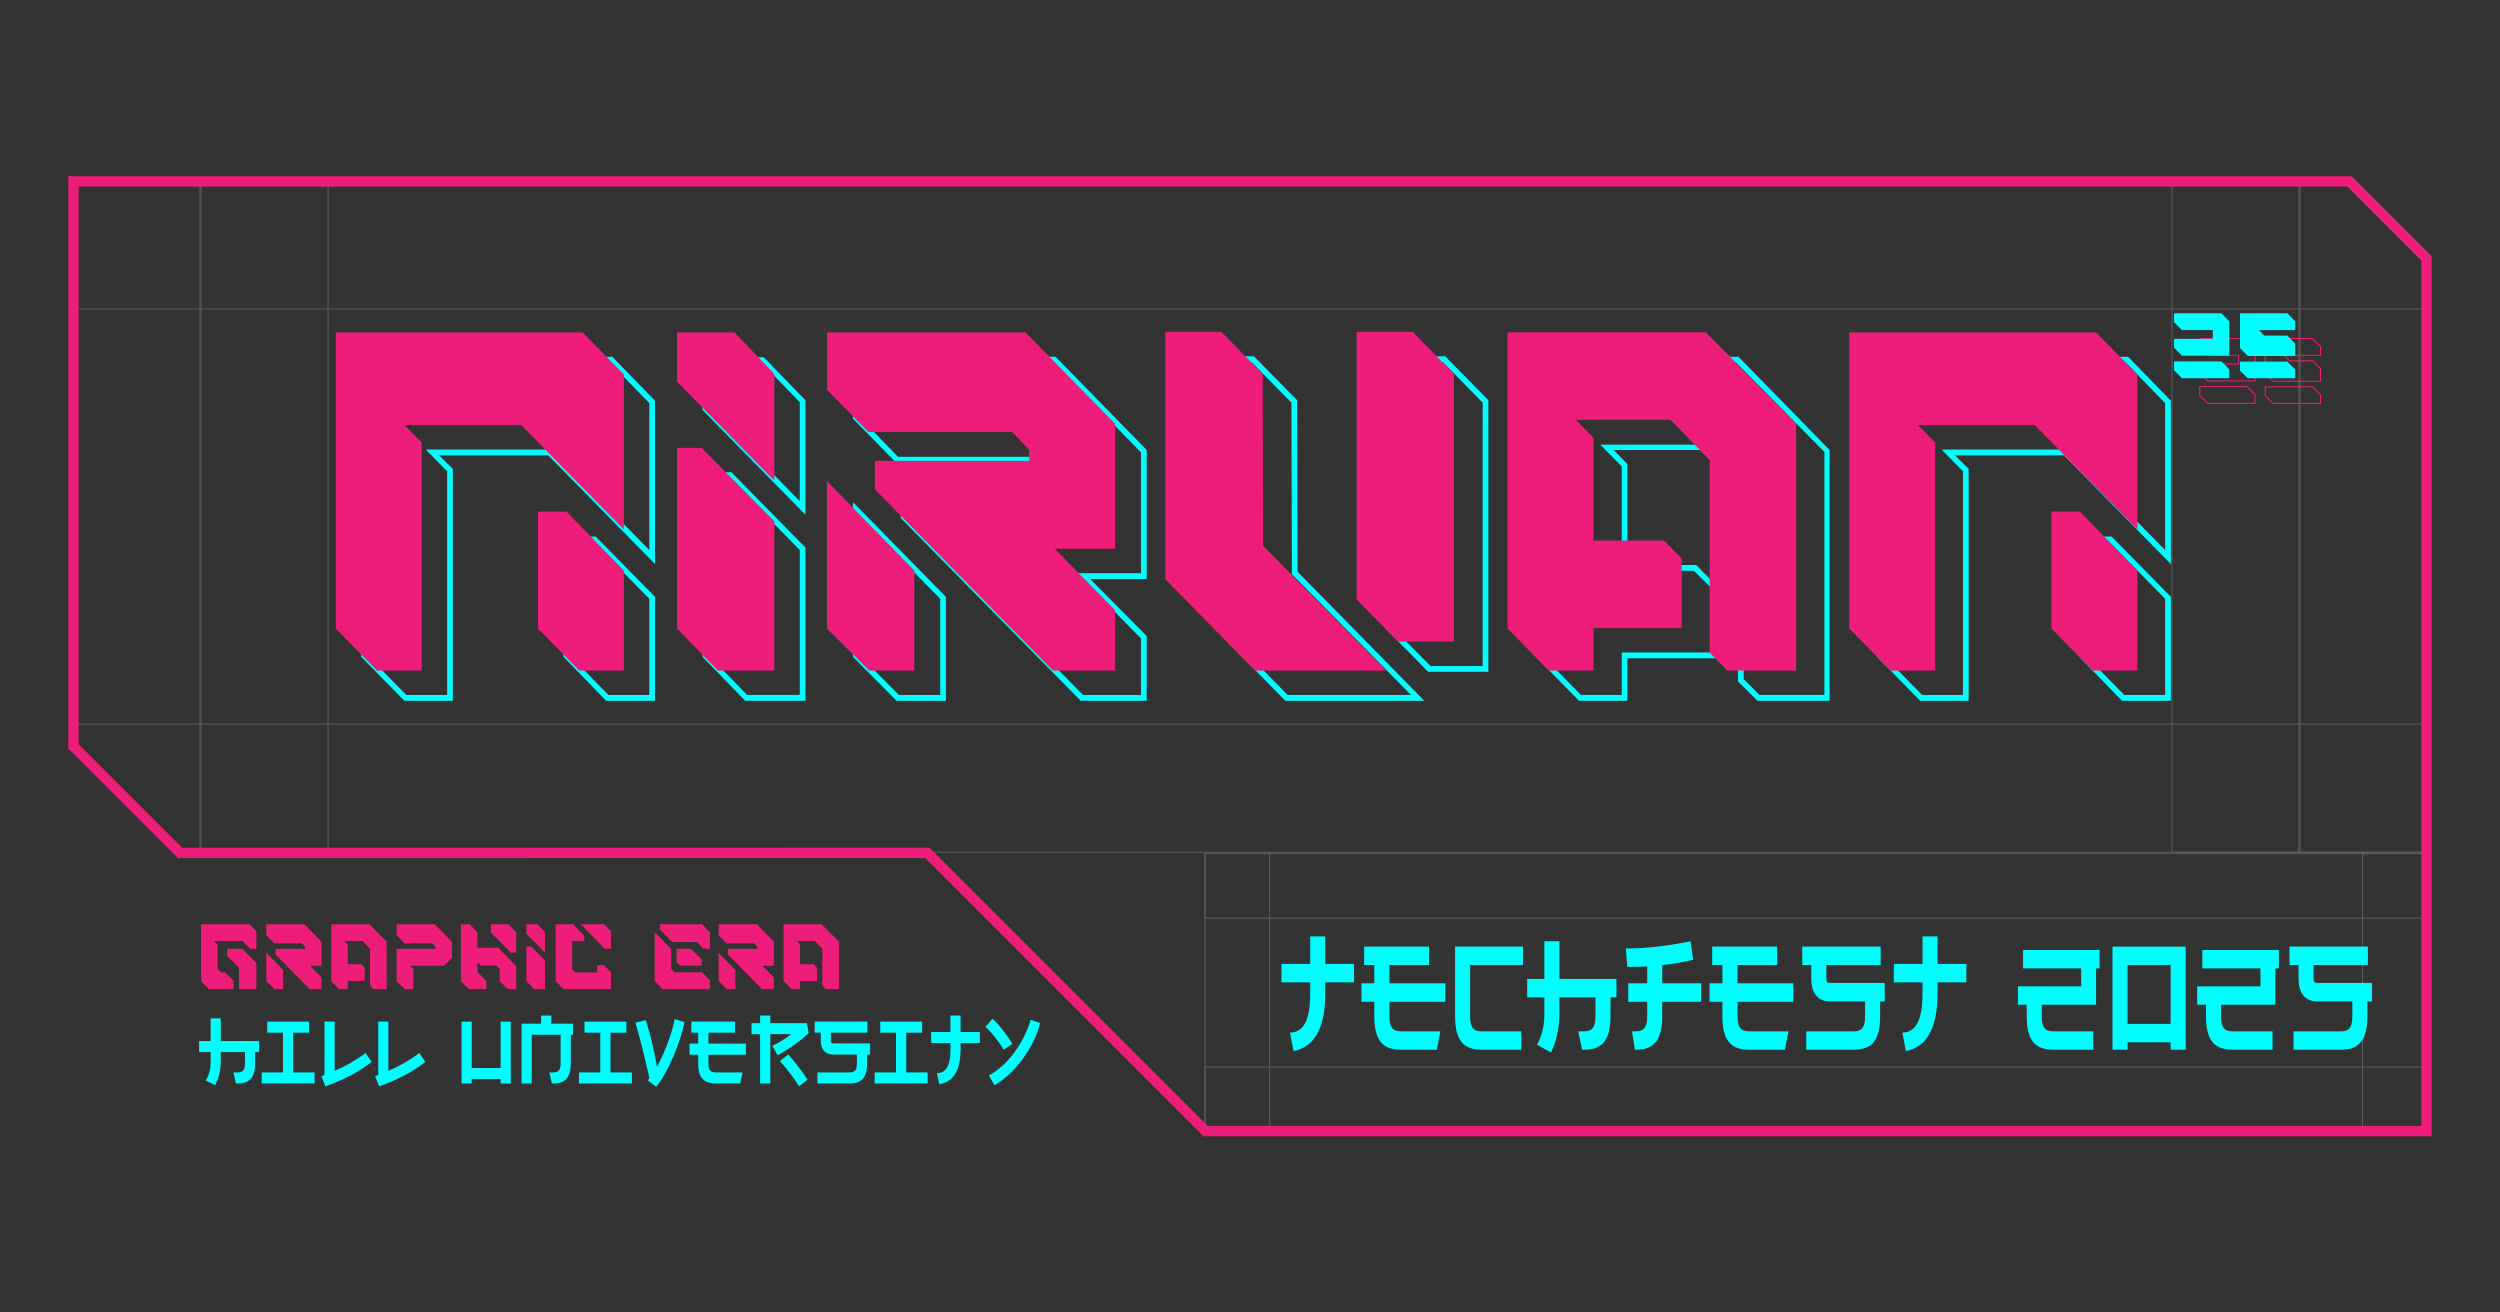 <?xml version="1.0" encoding="UTF-8"?>
<svg id="Layer_1" xmlns="http://www.w3.org/2000/svg"
    xmlns:xlink="http://www.w3.org/1999/xlink" viewBox="0 0 1200 630">
    <rect x="0" y="0" width="1200" height="630" fill="#333333" stroke="none"/>
    <defs>
        <clipPath id="clippath">
            <polygon
                points="1127.78 87.07 35.26 87.07 35.26 358.23 86.42 409.39 445.13 409.36 578.7 542.93 1164.74 542.93 1164.74 124.03 1127.78 87.07"
                style="fill:none;" />
        </clipPath>
    </defs>
    <g style="clip-path:url(#clippath);">
        <g style="opacity:.2;">
            <path d="M1164.74,87.07v321.74h-60.98V87.07h60.98M1165.24,86.57h-61.98v322.74h61.98V86.57h0Z"
                style="fill:#fff;" />
            <path d="M1103.76,87.07v321.74h-60.98V87.07h60.98M1104.26,86.57h-61.98v322.74h61.98V86.57h0Z"
                style="fill:#fff;" />
            <path d="M96.24,87.07v321.74h-60.98V87.07h60.98M96.74,86.57h-61.98v322.74h61.98V86.57h0Z"
                style="fill:#fff;" />
            <path d="M157.23,87.07v321.74h-60.98V87.07h60.98M157.73,86.57h-61.98v322.74h61.98V86.57h0Z"
                style="fill:#fff;" />
            <path d="M1164.74,87.07v60.98H35.26v-60.98h1129.48M1165.24,86.57H34.76v61.98h1130.48v-61.98h0Z"
                style="fill:#fff;" />
            <path d="M1164.74,347.83v60.98H35.26v-60.98h1129.48M1165.24,347.33H34.76v61.98h1130.48v-61.98h0Z"
                style="fill:#fff;" />
            <path d="M1164.74,512.44v30.49h-586.06v-30.49h586.06M1165.24,511.94h-587.06v31.49h587.06v-31.49h0Z"
                style="fill:#fff;" />
            <path d="M1164.74,409.99v30.49h-586.06v-30.49h586.06M1165.24,409.49h-587.06v31.49h587.06v-31.49h0Z"
                style="fill:#fff;" />
            <path d="M1164.74,409.99v133.35h-30.49v-133.35h30.49M1165.24,409.49h-31.49v134.35h31.49v-134.35h0Z"
                style="fill:#fff;" />
            <path d="M609.17,409.99v133.35h-30.49v-133.35h30.49M609.67,409.49h-31.49v134.35h31.49v-134.35h0Z"
                style="fill:#fff;" />
        </g>
    </g>
    <path
        d="M1167.21,545.41h-589.54l-133.57-133.57-358.71.03-52.6-52.6V84.59h1096.01l38.41,38.41v422.4ZM579.72,540.46h582.54V125.05l-35.51-35.51H37.73v267.67l49.71,49.71,358.71-.03,133.57,133.57Z"
        style="fill:#ed1d79;" />
    <path
        d="M293.9,171.25l20.5,21.1v78.39l-51.26-52.18h-52.4l6.61,6.49v111.32h-23.24l-20.73-21.1v-144.02h120.51ZM311.67,264.02v-70.5l-18.91-19.48h-116.64v140.31l18.91,19.25h19.59v-107.38l-10.25-10.44h59.91l47.38,48.24ZM270.44,315.27v-57.75h15.49l28.48,28.99v49.86h-23.46l-20.5-21.1ZM311.67,333.59v-46.15l-26.88-27.37h-11.62v54.27l18.91,19.25h19.59Z"
        style="fill:#00fefe;" />
    <path
        d="M366.57,171.48l20.05,20.64v54.97l-49.43-50.33v-25.28h29.39ZM337.19,226.68h13.9l35.54,36.18v73.52h-28.93l-20.5-21.1v-88.59ZM383.89,240.59v-47.54l-18.45-19.02h-25.51v21.57l43.97,44.99ZM383.89,333.59v-69.58l-33.94-34.56h-10.02v84.88l18.68,19.25h25.29Z"
        style="fill:#00fefe;" />
    <path
        d="M550.41,216.01v61.92h-27.11l27.11,27.37v31.08h-31.66l-.46-.46-85.88-87.2v-15.54h74.04v-3.48l-7.52-7.89h-69.02l-20.5-20.87v-29.69h97.27l43.74,44.76ZM409.4,315.27v-74.22l44.65,45.46v49.86h-23.69l-20.96-21.1ZM516.92,275.15h30.75v-57.98l-42.14-43.14h-93.4v25.74l18.91,19.48h69.02l9.11,9.28v7.19h-74.04v11.83l84.74,86.04h27.79v-27.13l-30.75-31.31ZM412.13,247.55v66.56l19.36,19.48h19.82v-46.15l-39.18-39.89Z"
        style="fill:#00fefe;" />
    <path
        d="M622.62,192.12l.23,82.33,60.82,61.92h-66.75l-43.74-44.76v-120.6h28.7l20.73,21.1ZM618.06,333.59h59.23l-57.18-57.98-.23-82.33-19.14-19.48h-24.83v116.66l42.14,43.14ZM664.99,171.01h28.7l20.73,21.1v130.34h-28.93l-20.5-20.87v-130.57ZM711.69,319.68v-126.4l-19.13-19.48h-25.06v126.63l19.13,19.25h25.06Z"
        style="fill:#00fefe;" />
    <path
        d="M834.47,171.25l43.74,44.76v120.37h-34.63l-9.34-9.28v-92.54l-18-18.55h-41.69l6.61,6.73v48.47h33.03l9.11,9.28v35.48h-42.14v20.41h-23.24l-20.73-21.1v-144.02h97.27ZM875.71,333.59v-116.66l-42.37-42.91h-93.4v140.31l18.91,19.25h19.59v-20.41h42.37v-31.54l-7.75-7.65h-34.63v-50.1l-10.25-10.44h49.21l19.59,19.95v92.54l7.52,7.65h31.21Z"
        style="fill:#00fefe;" />
    <path
        d="M1021.5,171.25l20.5,21.1v78.39l-51.26-52.18h-52.4l6.61,6.49v111.32h-23.24l-20.73-21.1v-144.02h120.51ZM1039.27,264.02v-70.5l-18.91-19.48h-116.64v140.31l18.91,19.25h19.59v-107.38l-10.25-10.44h59.91l47.38,48.24ZM998.04,315.27v-57.75h15.49l28.48,28.99v49.86h-23.46l-20.5-21.1ZM1039.27,333.59v-46.15l-26.88-27.37h-11.62v54.27l18.91,19.25h19.59Z"
        style="fill:#00fefe;" />
    <path
        d="M279.64,159.54l19.82,20.18v74.45l-49.21-50.1h-56.04l8.2,8.35v109.47h-21.41l-19.82-20.18v-142.17h118.46ZM258.23,245.58h13.67l27.56,28.29v48.01h-21.41l-19.82-20.18v-56.13Z"
        style="fill:#ed1d79;" />
    <path
        d="M352.54,159.54l19.14,19.95v51.25l-46.7-47.54v-23.66h27.56ZM324.98,214.97h11.85l34.85,35.25v71.66h-27.11l-19.59-20.18v-86.74Z"
        style="fill:#ed1d79;" />
    <path
        d="M535.24,203.37v60.07h-28.93l28.93,29.45v28.99h-29.84l-85.43-86.97v-13.68h74.04v-5.33l-8.2-8.58h-69.02l-19.82-20.18v-27.6h95.22l43.06,43.83ZM396.96,301.7v-70.74l41.92,42.91v48.01h-21.64l-20.27-20.18Z"
        style="fill:#ed1d79;" />
    <path
        d="M606.08,179.48l.23,82.56,59,59.84h-62.88l-43.05-43.83v-118.74h26.88l19.82,20.18ZM678.07,159.3l19.82,20.18v128.49h-26.88l-19.82-20.18v-128.49h26.88Z"
        style="fill:#ed1d79;" />
    <path
        d="M818.85,159.54l43.28,43.83v118.51h-33.03l-8.43-8.58v-92.54l-18.91-19.25h-45.33l8.43,8.58v49.4h33.94l8.43,8.58v33.4h-42.37v20.41h-21.41l-19.82-20.18v-142.17h95.22Z"
        style="fill:#ed1d79;" />
    <path
        d="M1006.11,159.54l19.82,20.18v74.45l-49.21-50.1h-56.04l8.2,8.35v109.47h-21.41l-19.82-20.18v-142.17h118.46ZM984.69,245.58h13.67l27.56,28.29v48.01h-21.41l-19.82-20.18v-56.13Z"
        style="fill:#ed1d79;" />
    <path
        d="M649.92,471.51h-13.79v4.6c0,9.72-1.24,25.66-15.22,28.41l-1.69-8.9c9.04,0,9.69-11.87,9.69-19.51v-4.6h-13.79v-8.83h13.79v-13.2h7.22v13.2h13.79v8.83Z"
        style="fill:#00fefe;" />
    <path
        d="M654.8,454.38h31.15v8.83h-18.99v8.75h26.79v8.9h-26.79v6.9c0,4.9,1.17,7.27,5.4,7.27h19.05l-1.76,8.83h-17.43c-9.23,0-12.55-5.49-12.55-16.1v-6.9h-6.18v-8.9h6.18v-8.75h-4.88v-8.83Z"
        style="fill:#00fefe;" />
    <path
        d="M731.02,463.21h-25.36v24.55c0,4.9,1.17,7.27,5.46,7.27h19.12v8.83h-19.25c-9.23,0-12.55-5.49-12.55-16.1v-33.38h32.58v8.83Z"
        style="fill:#00fefe;" />
    <path
        d="M748.52,469.88h27.38v8.83h-2.86v9.05c0,10.61-3.32,16.1-12.55,16.1h-1.11l-1.82-8.83h2.8c4.23,0,5.46-2.37,5.46-7.27v-9.05h-17.3v8.01c0,6.3-1.37,12.91-4.03,18.47l-6.7-3.71c2.47-4.6,3.51-9.42,3.51-14.69v-8.08h-8.26v-8.83h8.26v-18.1h7.22v18.1Z"
        style="fill:#00fefe;" />
    <path
        d="M812.71,460.68c-4.75,1.11-9.56,2-14.83,2.6v8.68h18.66v8.9h-18.66v6.9c0,10.61-3.32,16.1-12.55,16.1h-.58l-1.37-8.83h1.82c4.23,0,5.46-2.37,5.46-7.27v-6.9h-9.1v-8.9h9.1v-8.08c-3.06.15-6.24.22-9.56.22l-.72-8.83c12.23,0,21.72-1.71,31.09-3.41l1.24,8.83Z"
        style="fill:#00fefe;" />
    <path
        d="M821.88,454.38h31.15v8.83h-18.99v8.75h26.79v8.9h-26.79v6.9c0,4.9,1.17,7.27,5.4,7.27h19.05l-1.76,8.83h-17.43c-9.23,0-12.55-5.49-12.55-16.1v-6.9h-6.18v-8.9h6.18v-8.75h-4.88v-8.83Z"
        style="fill:#00fefe;" />
    <path
        d="M902.46,480.71v7.05c0,10.61-3.32,16.1-12.55,16.1h-22.89v-8.83h22.76c4.29,0,5.46-2.37,5.46-7.27v-7.05h-16.78c-5.85,0-9.04-3.93-9.04-11.05v-6.45h-4.36v-8.83h37.65v8.83h-26.08v6.45c0,1.48.39,2.15,1.82,2.15h26.21v8.9h-2.21Z"
        style="fill:#00fefe;" />
    <path
        d="M943.83,471.51h-13.79v4.6c0,9.72-1.24,25.66-15.22,28.41l-1.69-8.9c9.04,0,9.69-11.87,9.69-19.51v-4.6h-13.79v-8.83h13.79v-13.2h7.22v13.2h13.79v8.83Z"
        style="fill:#00fefe;" />
    <path
        d="M1006.13,482.27h-26.08v5.49c0,4.9,1.17,7.27,5.46,7.27h19.25v8.83h-19.38c-9.24,0-12.55-5.49-12.55-16.1v-5.49h-4.23v-8.83h30.37v-8.6h-27.9v-8.83h36.74v8.83h-1.69v17.43Z"
        style="fill:#00fefe;" />
    <path
        d="M1049.13,503.85h-7.22v-3.56h-20.68v3.56h-7.22v-49.47h35.12v49.47ZM1041.91,491.46v-28.26h-20.68v28.26h20.68Z"
        style="fill:#00fefe;" />
    <path
        d="M1092.18,482.27h-26.08v5.49c0,4.9,1.17,7.27,5.46,7.27h19.25v8.83h-19.38c-9.24,0-12.55-5.49-12.55-16.1v-5.49h-4.23v-8.83h30.37v-8.6h-27.9v-8.83h36.74v8.83h-1.69v17.43Z"
        style="fill:#00fefe;" />
    <path
        d="M1136.34,480.71v7.05c0,10.61-3.32,16.1-12.55,16.1h-22.89v-8.83h22.76c4.29,0,5.46-2.37,5.46-7.27v-7.05h-16.78c-5.85,0-9.04-3.93-9.04-11.05v-6.45h-4.36v-8.83h37.65v8.83h-26.08v6.45c0,1.48.39,2.15,1.82,2.15h26.21v8.9h-2.21Z"
        style="fill:#00fefe;" />
    <path
        d="M1078.71,162.25l3.98,3.96v16.87h-23.08l-3.98-3.96v-4.58h18.62v-3.74h-14.65l-3.98-3.96v-4.58h23.08ZM1055.62,185.3h23.08l3.98,4.01v4.58h-23.08l-3.98-4.01v-4.58ZM1082.16,182.59v-16.16l-3.67-3.69h-22.34v3.87l3.63,3.69h15v4.72h-18.62v3.87l3.63,3.69h22.38ZM1082.16,193.36v-3.83l-3.67-3.69h-22.34v3.87l3.63,3.65h22.38Z"
        style="fill:#ed1d79;" />
    <path
        d="M1114.12,166.21v4.58h-17.09l2.05,2.18h11.06l3.98,3.96v6.32h-23.08l-3.98-3.96v-17.05h23.08l3.98,3.96ZM1087.06,185.44h23.08l3.98,3.96v4.5h-23.21l-3.85-3.87v-4.58ZM1095.8,170.3h17.79v-3.87l-3.67-3.69h-22.34v16.33l3.63,3.69h22.38v-5.61l-3.67-3.69h-11.02l-3.1-3.16ZM1113.59,193.36v-3.74l-3.67-3.69h-22.34v3.87l3.54,3.56h22.47Z"
        style="fill:#ed1d79;" />
    <path
        d="M1066.26,150.37l3.8,3.87v16.47h-22.73l-3.8-3.83v-4.23h18.62v-4.23h-14.82l-3.8-3.83v-4.23h22.73ZM1043.53,173.47h22.73l3.8,3.83v4.23h-22.73l-3.8-3.83v-4.23Z"
        style="fill:#00fefe;" />
    <path
        d="M1101.72,154.25v4.18h-17.44l2.58,2.67h11.06l3.8,3.83v5.96h-22.73l-3.8-3.83v-16.69h22.73l3.8,3.87ZM1075.18,173.56h22.73l3.8,3.83v4.14h-22.82l-3.72-3.74v-4.23Z"
        style="fill:#00fefe;" />
    <path
        d="M119.7,443.63l3.37,3.38v8.41h-2.97l-3.67-3.74h-13.64l1.62,1.65v11.75l1.62,1.65h2.01l4.07,4.14v3.92h-11.8l-3.8-3.87v-27.28h23.21ZM109.03,455.42h7.34l6.69,6.77v12.6h-8.35v-10.19l-5.68-5.79v-3.38Z"
        style="fill:#ed1d79;" />
    <path
        d="M154.36,452.04v11.53h-5.55l5.55,5.65v5.56h-5.73l-16.39-16.69v-2.63h14.21v-1.02l-1.57-1.65h-13.25l-3.8-3.87v-5.3h18.27l8.26,8.41ZM127.83,470.91v-13.58l8.04,8.23v9.21h-4.15l-3.89-3.87Z"
        style="fill:#ed1d79;" />
    <path
        d="M177.27,443.63l8.31,8.41v22.74h-6.34l-1.62-1.65v-17.76l-3.63-3.69h-8.7l1.62,1.65v9.48h6.51l1.62,1.65v6.41h-8.13v3.92h-4.11l-3.8-3.87v-27.28h18.27Z"
        style="fill:#ed1d79;" />
    <path
        d="M208.71,443.63l8.26,8.41v7.66l-3.85,3.87h-16.26l1.57,1.6v9.61h-4.15l-3.89-3.87v-15.44h18.62v-1.02l-1.57-1.65h-13.25l-3.8-3.87v-5.3h18.32Z"
        style="fill:#ed1d79;" />
    <path
        d="M229.16,454.93h10.01l8.61,8.77v11.08h-4.11l-3.8-3.87v-5.79l-1.57-1.65h-7.52l-1.62-1.65v4.67l4.28,4.36v3.92h-8.39l-3.8-3.87v-27.28h4.15l3.76,3.87v7.43ZM243.98,443.63l3.8,3.87v9.79h-2.58l-9.62-9.75v-3.92h8.39Z"
        style="fill:#ed1d79;" />
    <path
        d="M257.93,443.63l3.67,3.83v9.84l-8.96-9.12v-4.54h5.29ZM252.64,454.27h2.27l6.69,6.77v13.75h-5.2l-3.76-3.87v-16.65Z"
        style="fill:#ed1d79;" />
    <path
        d="M286.65,463.3h3.28l3.32,3.43v8.06h-22.73l-3.8-3.87v-27.28h8.31l5.42,5.52v2.54h-5.81v13.4l1.62,1.65h10.4v-3.43ZM289.93,443.63l3.32,3.38v8.41h-2.93l-11.59-11.79h11.19Z"
        style="fill:#ed1d79;" />
    <path
        d="M323.77,466.73h13.25l3.76,3.87v4.18h-22.73l-3.8-3.87v-23.5l7.91,8.06v9.61l1.62,1.65ZM334.57,452.17h-11.94l-5.86-5.96v-2.58h20.24l3.76,3.87v7.92h-3.06l-3.15-3.25ZM324.77,455.42h6.95l5.11,5.21v2.85h-10.49l-1.57-1.65v-6.41Z"
        style="fill:#ed1d79;" />
    <path
        d="M371.46,452.04v11.53h-5.55l5.55,5.65v5.56h-5.73l-16.39-16.69v-2.63h14.21v-1.02l-1.57-1.65h-13.25l-3.8-3.87v-5.3h18.27l8.26,8.41ZM344.93,470.91v-13.58l8.04,8.23v9.21h-4.15l-3.89-3.87Z"
        style="fill:#ed1d79;" />
    <path
        d="M394.37,443.63l8.31,8.41v22.74h-6.34l-1.62-1.65v-17.76l-3.63-3.69h-8.7l1.62,1.65v9.48h6.51l1.62,1.65v6.41h-8.13v3.92h-4.11l-3.8-3.87v-27.28h18.27Z"
        style="fill:#ed1d79;" />
    <path
        d="M105.97,499.68h18.4v5.3h-1.92v5.43c0,6.36-2.23,9.66-8.44,9.66h-.74l-1.22-5.3h1.88c2.84,0,3.67-1.42,3.67-4.36v-5.43h-11.63v4.81c0,3.78-.92,7.75-2.71,11.08l-4.5-2.22c1.66-2.76,2.36-5.65,2.36-8.81v-4.85h-5.55v-5.3h5.55v-10.86h4.85v10.86Z"
        style="fill:#00fefe;" />
    <path d="M128.27,490.38h20.07v5.3h-7.61v19.09h10.27v5.3h-25.4v-5.3h10.23v-19.09h-7.56v-5.3Z"
        style="fill:#00fefe;" />
    <path
        d="M154.28,516.55l1.49-.53v-25.64h4.85v23.63c5.42-2.31,10.36-5.12,14.86-8.59l2.89,4.32c-6.6,5.16-14.38,8.95-22.21,11.71l-1.88-4.9Z"
        style="fill:#00fefe;" />
    <path
        d="M180.07,516.55l1.49-.53v-25.64h4.85v23.63c5.42-2.31,10.36-5.12,14.86-8.59l2.89,4.32c-6.6,5.16-14.38,8.95-22.21,11.71l-1.88-4.9Z"
        style="fill:#00fefe;" />
    <path d="M240.31,512.64v-22.25h4.85v29.69h-4.85v-2.14h-13.9v2.14h-4.85v-29.69h4.85v22.25h13.9Z"
        style="fill:#00fefe;" />
    <path
        d="M255.22,520.07h-4.85v-28.71h9.36v-3.92h4.9v3.92h10.4v5.3h-1.05v13.75c0,6.36-2.23,9.66-8.44,9.66h-.66l-1.22-5.3h1.79c2.84,0,3.67-1.42,3.67-4.36v-13.75h-13.9v23.41Z"
        style="fill:#00fefe;" />
    <path d="M280.58,490.38h20.07v5.3h-7.61v19.09h10.27v5.3h-25.4v-5.3h10.23v-19.09h-7.56v-5.3Z"
        style="fill:#00fefe;" />
    <path
        d="M310,489.63c2.23,6.94,4.2,15.62,5.33,22.34,3.85-6.81,7.43-16.51,8.52-22.83l4.68,1.51c-1.79,9.35-8.04,24.66-13.6,30.98l-3.93-3.03c.22-.27.48-.62.74-1.02-1.92-8.64-4.37-18.61-6.73-26.66l4.98-1.29Z"
        style="fill:#00fefe;" />
    <path
        d="M331.86,490.38h20.94v5.3h-12.77v5.25h18.01v5.34h-18.01v4.14c0,2.94.79,4.36,3.63,4.36h12.81l-1.18,5.3h-11.72c-6.21,0-8.44-3.29-8.44-9.66v-4.14h-4.15v-5.34h4.15v-5.25h-3.28v-5.3Z"
        style="fill:#00fefe;" />
    <path
        d="M360.75,491.09h4.11v-3.65h4.9v3.65h17.57l.83,4.81c-4.63,4.36-9.97,7.97-14.91,10.59l-2.54-4.5c3.41-1.6,6.29-3.43,9.14-5.61h-10.1v23.68h-4.9v-23.68h-4.11v-5.3ZM378.37,506.14c3.28,3.69,6.34,7.7,9.22,12.06l-4.02,3.2c-2.71-4.32-5.95-8.41-9.22-12.06l4.02-3.21Z"
        style="fill:#00fefe;" />
    <path
        d="M416.19,506.18v4.23c0,6.36-2.23,9.66-8.44,9.66h-15.39v-5.3h15.3c2.89,0,3.67-1.42,3.67-4.36v-4.23h-11.28c-3.93,0-6.08-2.36-6.08-6.63v-3.87h-2.93v-5.3h25.31v5.3h-17.53v3.87c0,.89.26,1.29,1.22,1.29h17.62v5.34h-1.49Z"
        style="fill:#00fefe;" />
    <path d="M422.53,490.38h20.07v5.3h-7.61v19.09h10.27v5.3h-25.4v-5.3h10.23v-19.09h-7.56v-5.3Z"
        style="fill:#00fefe;" />
    <path
        d="M470.35,500.66h-9.27v2.76c0,5.83-.83,15.4-10.23,17.05l-1.14-5.34c6.08,0,6.51-7.12,6.51-11.71v-2.76h-9.27v-5.3h9.27v-7.92h4.85v7.92h9.27v5.3Z"
        style="fill:#00fefe;" />
    <path
        d="M476.43,489c2.89,2.49,7.17,8.15,9.49,11.97l-4.11,2.94c-2.05-3.47-6.03-8.72-8.83-10.99l3.45-3.92ZM474.68,516.2c9.14-4.81,16.96-15.98,20.02-26.66l4.55,1.51c-2.58,11.35-12.24,24.48-21.95,29.87l-2.62-4.72Z"
        style="fill:#00fefe;" />
</svg>